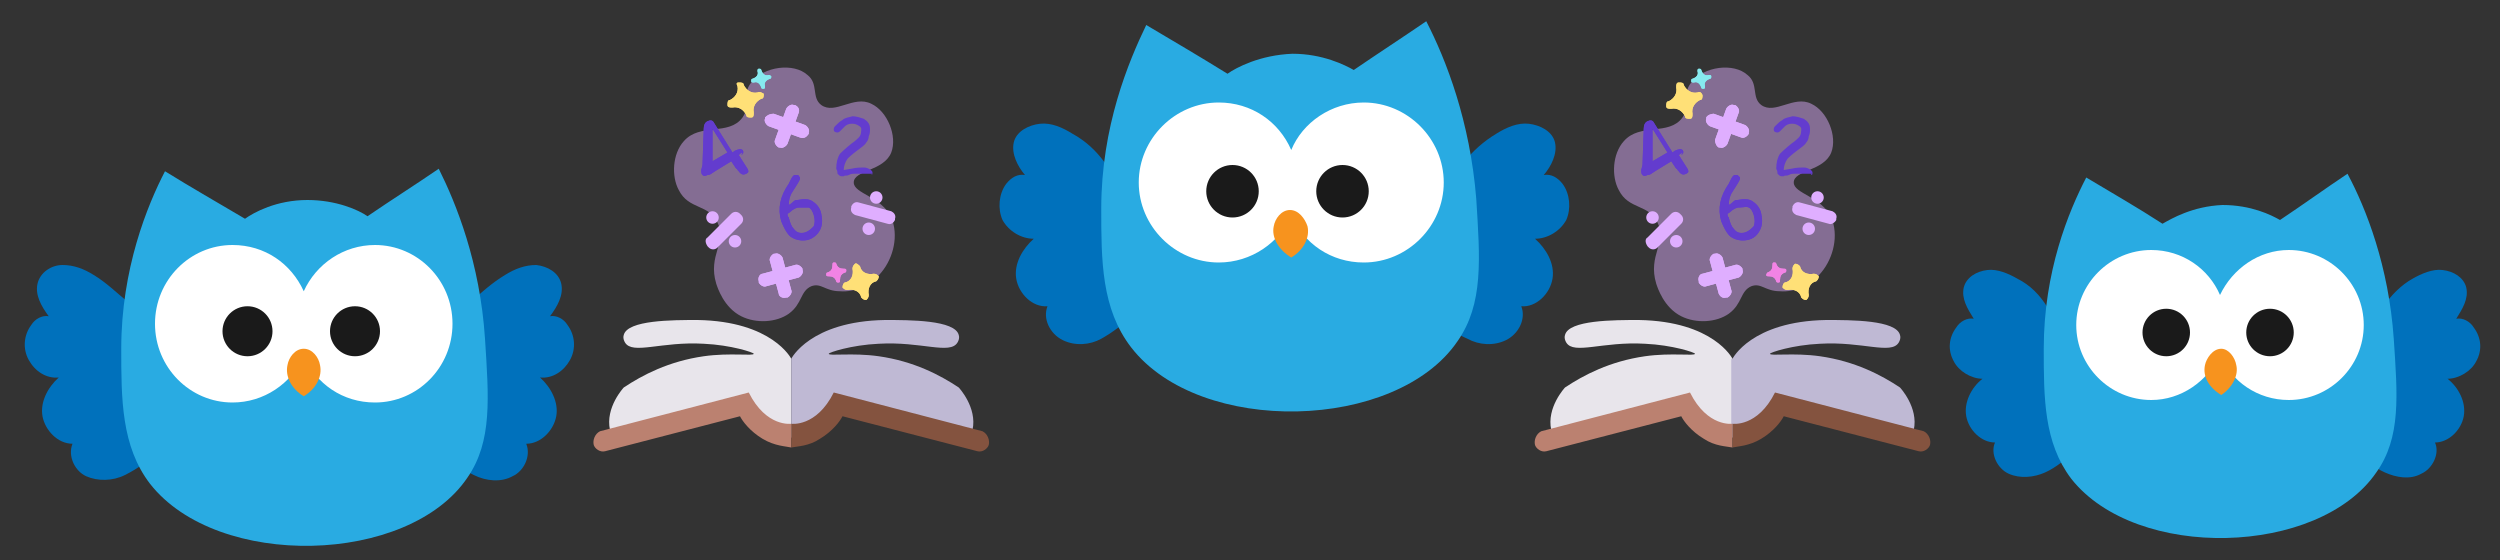 <?xml version="1.0" encoding="utf-8"?>
<!-- Generator: Adobe Illustrator 22.0.1, SVG Export Plug-In . SVG Version: 6.00 Build 0)  -->
<svg version="1.1" id="Слой_1" xmlns="http://www.w3.org/2000/svg" xmlns:xlink="http://www.w3.org/1999/xlink" x="0px" y="0px"
	 viewBox="0 0 200 44.8" style="enable-background:new 0 0 200 44.8;" xml:space="preserve">
<rect x="0" y="0" width="200" height="44.8" fill="#333333" stroke="none"/>
<g>
	<path style="fill:#0071BC;" d="M40.4,22c0.8-0.5,1.6-0.8,2.5-0.8c0.9,0.1,1.8,0.6,2,1.5c0.2,0.9-0.3,1.8-0.9,2.6
		c0.5-0.1,1.1,0.2,1.4,0.7c0.6,0.8,0.7,1.9,0.2,2.8c-0.5,0.9-1.4,1.5-2.4,1.4c0.9,0.8,1.5,2,1.3,3.1s-1.2,2.2-2.4,2.2
		c0.4,1-0.2,2.2-1.1,2.6c-0.9,0.5-2.1,0.4-3.1-0.1s-1.8-1.1-2.6-1.8c-0.1-0.1-0.3-0.3-0.4-0.4c-0.1-0.2,0-0.3,0-0.5
		c0.3-2.7,0.8-5.4,1.4-8c0.3-1.2,0.5-2,1.2-3C38.5,23.4,39.4,22.6,40.4,22z"/>
	<path style="fill:#0071BC;" d="M7.5,22c-0.8-0.5-1.6-0.8-2.5-0.8s-1.8,0.6-2,1.5c-0.2,0.9,0.3,1.8,0.9,2.6
		c-0.5-0.1-1.1,0.2-1.4,0.7c-0.6,0.8-0.7,1.9-0.2,2.8c0.5,0.9,1.4,1.5,2.4,1.4c-0.9,0.8-1.5,2-1.3,3.1s1.2,2.2,2.4,2.2
		c-0.4,1,0.2,2.2,1.1,2.6s2.1,0.4,3.1-0.1s1.8-1.1,2.6-1.8c0.1-0.1,0.3-0.3,0.4-0.4c0.1-0.2,0-0.3,0-0.5c-0.3-2.7-0.8-5.4-1.4-8
		c-0.3-1.2-0.5-2-1.2-3C9.3,23.4,8.5,22.6,7.5,22z"/>
	<path style="fill:#29ABE2;" d="M38.8,27.1c0.3,4.7,0.6,8.2-1.4,11.1c-4.7,7-20,7.4-25.4,0.5c-2.3-3-2.3-6.8-2.3-10.8
		c0-6.4,2.1-11.5,3.5-14.2c2.1,1.3,4.2,2.5,6.4,3.8c0.7-0.5,2.5-1.5,5-1.5c2.3,0,4.1,0.8,4.8,1.3c1.9-1.3,3.8-2.5,5.7-3.8
		C36.5,16.3,38.4,21,38.8,27.1z"/>
	<path style="fill:#FFFFFF;" d="M30,19.6c-2.5,0-4.7,1.5-5.7,3.7c-1-2.2-3.1-3.7-5.7-3.7c-3.4,0-6.2,2.8-6.2,6.3s2.8,6.3,6.2,6.3
		c2.5,0,4.7-1.5,5.7-3.7c1,2.2,3.1,3.7,5.7,3.7c3.4,0,6.2-2.8,6.2-6.3S33.4,19.6,30,19.6z"/>
	<path style="fill:#F7931E;" d="M25.6,29.2c0.2,0.9-0.3,1.9-1.3,2.5c-1-0.6-1.5-1.6-1.3-2.5c0.1-0.6,0.6-1.3,1.3-1.3
		C25,27.9,25.5,28.6,25.6,29.2z"/>
	<circle style="fill:#1A1A1A;" cx="19.8" cy="26.5" r="2"/>
	<circle style="fill:#1A1A1A;" cx="28.4" cy="26.5" r="2"/>
</g>
<g>
	<path style="fill:#0071BC;" d="M119.7,10.7c0.8-0.5,1.7-0.9,2.6-0.8s1.9,0.6,2.1,1.5c0.2,0.9-0.3,1.9-0.9,2.6
		c0.6-0.1,1.1,0.2,1.5,0.7c0.6,0.8,0.7,2,0.3,2.9c-0.5,0.9-1.5,1.5-2.5,1.5c0.9,0.8,1.6,2,1.4,3.2c-0.2,1.2-1.3,2.3-2.5,2.2
		c0.4,1-0.2,2.2-1.2,2.7c-1,0.5-2.2,0.4-3.1-0.1c-1-0.4-1.8-1.2-2.6-1.9c-0.1-0.1-0.3-0.3-0.4-0.5c-0.1-0.2,0-0.3,0-0.5
		c0.4-2.8,0.8-5.5,1.5-8.3c0.3-1.2,0.5-2.1,1.3-3C117.8,12.1,118.7,11.3,119.7,10.7z"/>
	<path style="fill:#0071BC;" d="M85.8,10.7c-0.8-0.5-1.7-0.9-2.6-0.8s-1.9,0.6-2.1,1.5c-0.2,0.9,0.3,1.9,0.9,2.6
		c-0.6-0.1-1.1,0.2-1.5,0.7c-0.6,0.8-0.7,2-0.3,2.9c0.5,0.9,1.5,1.5,2.5,1.5c-0.9,0.8-1.6,2-1.4,3.2c0.2,1.2,1.3,2.3,2.5,2.2
		c-0.4,1,0.2,2.2,1.2,2.7c1,0.5,2.2,0.4,3.1-0.1s1.8-1.2,2.6-1.9c0.1-0.1,0.3-0.3,0.4-0.5c0.1-0.2,0-0.3,0-0.5
		c-0.4-2.8-0.8-5.5-1.5-8.3c-0.3-1.2-0.5-2.1-1.3-3C87.7,12.1,86.9,11.3,85.8,10.7z"/>
	<path style="fill:#29ABE2;" d="M118.1,15.9c0.3,4.8,0.6,8.4-1.5,11.4c-4.9,7.2-20.6,7.6-26.1,0.5c-2.4-3.1-2.4-7-2.4-11.1
		c0-6.6,2.2-11.8,3.6-14.7c2.2,1.3,4.4,2.6,6.5,3.9c0.7-0.5,2.6-1.5,5.2-1.6c2.4,0,4.2,0.9,4.9,1.3c1.9-1.3,3.9-2.6,5.8-3.9
		C115.7,4.8,117.6,9.7,118.1,15.9z"/>
	<path style="fill:#FFFFFF;" d="M109.1,8.2c-2.6,0-4.9,1.6-5.8,3.8c-1-2.3-3.2-3.8-5.8-3.8c-3.5,0-6.4,2.9-6.4,6.4s2.9,6.4,6.4,6.4
		c2.6,0,4.9-1.6,5.8-3.8c1,2.3,3.2,3.8,5.8,3.8c3.5,0,6.4-2.9,6.4-6.4S112.6,8.2,109.1,8.2z"/>
	<path style="fill:#F7931E;" d="M104.6,18.1c0.2,0.9-0.3,1.9-1.3,2.5c-1-0.6-1.6-1.6-1.4-2.5c0.1-0.6,0.6-1.3,1.3-1.3
		C103.9,16.8,104.4,17.5,104.6,18.1z"/>
	<circle style="fill:#1A1A1A;" cx="98.6" cy="15.3" r="2.1"/>
	<circle style="fill:#1A1A1A;" cx="107.4" cy="15.3" r="2.1"/>
</g>
<g>
	<path style="fill:#0071BC;" d="M193,22.3c0.7-0.4,1.6-0.8,2.4-0.7c0.9,0.1,1.7,0.6,1.9,1.4c0.2,0.9-0.3,1.7-0.8,2.5
		c0.5-0.1,1.1,0.2,1.4,0.7c0.6,0.8,0.7,1.8,0.2,2.7c-0.4,0.8-1.4,1.4-2.3,1.4c0.9,0.7,1.5,1.9,1.3,3c-0.2,1.1-1.2,2.1-2.3,2.1
		c0.4,0.9-0.2,2.1-1.1,2.5c-0.9,0.5-2,0.3-2.9-0.1s-1.7-1.1-2.5-1.8c-0.1-0.1-0.3-0.3-0.3-0.4c-0.1-0.2,0-0.3,0-0.5
		c0.3-2.6,0.8-5.2,1.4-7.7c0.3-1.1,0.4-2,1.2-2.8C191.3,23.6,192.1,22.8,193,22.3z"/>
	<path style="fill:#0071BC;" d="M161.4,22.3c-0.7-0.4-1.6-0.8-2.4-0.7c-0.9,0.1-1.7,0.6-1.9,1.4c-0.2,0.9,0.3,1.7,0.8,2.5
		c-0.5-0.1-1.1,0.2-1.4,0.7c-0.6,0.8-0.7,1.8-0.2,2.7c0.4,0.8,1.4,1.4,2.3,1.4c-0.9,0.7-1.5,1.9-1.3,3c0.2,1.1,1.2,2.1,2.3,2.1
		c-0.4,0.9,0.2,2.1,1.1,2.5s2,0.3,2.9-0.1c0.9-0.4,1.7-1.1,2.5-1.8c0.1-0.1,0.3-0.3,0.3-0.4c0.1-0.2,0-0.3,0-0.5
		c-0.3-2.6-0.8-5.2-1.4-7.7c-0.3-1.1-0.4-2-1.2-2.8C163.2,23.6,162.4,22.8,161.4,22.3z"/>
	<path style="fill:#29ABE2;" d="M191.5,27.1c0.3,4.5,0.6,7.9-1.4,10.7c-4.6,6.7-19.2,7.1-24.4,0.5c-2.2-2.9-2.2-6.5-2.2-10.4
		c0-6.2,2-11,3.4-13.7c2,1.2,4.1,2.4,6.1,3.7c0.7-0.4,2.4-1.4,4.8-1.5c2.3,0,3.9,0.8,4.6,1.2c1.8-1.2,3.6-2.5,5.4-3.7
		C189.3,16.7,191.1,21.3,191.5,27.1z"/>
	<path style="fill:#FFFFFF;" d="M183.1,20c-2.4,0-4.5,1.5-5.5,3.6c-0.9-2.1-3-3.6-5.5-3.6c-3.3,0-6,2.7-6,6s2.7,6,6,6
		c2.4,0,4.5-1.5,5.5-3.6c0.9,2.1,3,3.6,5.5,3.6c3.3,0,6-2.7,6-6S186.4,20,183.1,20z"/>
	<path style="fill:#F7931E;" d="M178.9,29.2c0.2,0.8-0.3,1.8-1.2,2.4c-1-0.6-1.5-1.5-1.3-2.4c0.1-0.5,0.6-1.3,1.3-1.3
		C178.3,27.9,178.8,28.6,178.9,29.2z"/>
	<circle style="fill:#1A1A1A;" cx="173.3" cy="26.6" r="1.9"/>
	<circle style="fill:#1A1A1A;" cx="181.6" cy="26.6" r="1.9"/>
</g>
<g>
	<g>
		<path style="opacity:0.47;fill:#DFAEFF;" d="M65.7,8.4c-0.8-0.6-0.2-1.7-1.1-2.4c-1.1-1-3.5-0.7-4.5,0.6c-0.8,1,0,1.8-0.7,2.8
			c-1.1,1.5-3.4,0.4-4.7,1.9c-0.9,1-1,2.8-0.4,3.9c0.8,1.6,2.4,1.1,3.1,2.6c0.8,1.6-0.8,2.6-0.1,4.9c0.1,0.3,0.6,1.9,2,2.6
			c1.2,0.6,2.8,0.5,3.8-0.2c1.1-0.8,0.9-1.8,1.8-2.2c0.8-0.3,1.1,0.4,2.3,0.4c1.2,0.1,2.5-0.5,3.3-1.5c1-1.2,1.4-3,0.8-4.4
			c-0.8-1.7-3-1.9-3-2.8c0-1,2.4-0.9,3-2.4c0.5-1.3-0.3-3.3-1.6-3.9C68.3,7.6,66.8,9.2,65.7,8.4z"/>
		<g>
			<circle style="fill:#DFAEFF;" cx="70.1" cy="15.8" r="0.5"/>
			<circle style="fill:#DFAEFF;" cx="69.5" cy="18.3" r="0.5"/>
			<path style="fill:#DFAEFF;" d="M71,17.9l-2.6-0.7c-0.2-0.1-0.4-0.3-0.3-0.6l0-0.1c0.1-0.2,0.3-0.4,0.6-0.3l2.6,0.7
				c0.2,0.1,0.4,0.3,0.3,0.6l0,0.1C71.5,17.8,71.3,18,71,17.9z"/>
		</g>
		<g>
			<circle style="fill:#DFAEFF;" cx="58.8" cy="19.3" r="0.5"/>
			<circle style="fill:#DFAEFF;" cx="57" cy="17.4" r="0.5"/>
			<path style="fill:#DFAEFF;" d="M56.6,19l1.9-1.9c0.2-0.2,0.5-0.2,0.7,0l0.1,0.1c0.2,0.2,0.2,0.5,0,0.7l-1.9,1.9
				c-0.2,0.2-0.5,0.2-0.7,0l-0.1-0.1C56.4,19.4,56.4,19.1,56.6,19z"/>
		</g>
		<g>
			<path style="fill:#DFAEFF;" d="M62.3,23.5l-0.7-2.6c-0.1-0.2,0.1-0.5,0.3-0.6l0.1,0c0.2-0.1,0.5,0.1,0.6,0.3l0.7,2.6
				c0.1,0.2-0.1,0.5-0.3,0.6l-0.1,0C62.6,23.9,62.3,23.7,62.3,23.5z"/>
			<path style="fill:#DFAEFF;" d="M61,21.9l2.6-0.7c0.2-0.1,0.5,0.1,0.6,0.3l0,0.1c0.1,0.2-0.1,0.5-0.3,0.6l-2.6,0.7
				c-0.2,0.1-0.5-0.1-0.6-0.3l0-0.1C60.6,22.2,60.8,21.9,61,21.9z"/>
		</g>
		<g>
			<path style="fill:#DFAEFF;" d="M62,11.2l0.9-2.5c0.1-0.2,0.4-0.4,0.6-0.3l0.1,0C63.8,8.5,64,8.7,63.9,9L63,11.5
				c-0.1,0.2-0.4,0.4-0.6,0.3l-0.1,0C62.1,11.7,61.9,11.4,62,11.2z"/>
			<path style="fill:#DFAEFF;" d="M61.9,9.1l2.5,0.9c0.2,0.1,0.4,0.4,0.3,0.6l0,0.1C64.5,11,64.3,11.1,64,11l-2.5-0.9
				c-0.2-0.1-0.4-0.4-0.3-0.6l0-0.1C61.4,9.2,61.6,9.1,61.9,9.1z"/>
		</g>
		<g>
			<path style="fill:#633CCE;" d="M69.7,13.9c-0.1,0-0.1,0-0.2,0c-0.1,0-0.2,0-0.2,0c-0.1,0-0.3,0-0.5,0c-0.2,0-0.4,0-0.5,0
				c-0.1,0-0.2,0-0.4,0.1s-0.3,0-0.4,0.1c0,0-0.1,0-0.1,0c0,0-0.1,0-0.1,0c-0.1,0-0.2-0.1-0.3-0.2c0-0.1,0-0.2-0.1-0.4
				c0-0.5,0.1-0.9,0.3-1.2c0.1-0.1,0.4-0.4,0.9-0.8c0.3-0.2,0.5-0.4,0.6-0.5c0.2-0.2,0.2-0.5,0.2-0.7c0-0.1-0.1-0.2-0.3-0.3
				c-0.2-0.1-0.3-0.1-0.5-0.1c-0.2,0-0.4,0.1-0.5,0.2l-0.4,0.4c-0.1,0.1-0.2,0.1-0.2,0.1c-0.2,0-0.3-0.1-0.3-0.2
				c0-0.1,0-0.2,0.1-0.3c0.2-0.2,0.4-0.4,0.6-0.5c0.2-0.2,0.5-0.2,0.8-0.3c0.3,0,0.6,0.1,0.9,0.2c0.3,0.2,0.5,0.4,0.5,0.8
				c0,0.2,0,0.4-0.1,0.6c0,0.2-0.1,0.4-0.2,0.5c-0.1,0.2-0.4,0.4-0.8,0.7c-0.4,0.3-0.6,0.5-0.7,0.6c-0.2,0.3-0.3,0.6-0.3,0.9
				l0.6-0.1c0.4-0.1,0.8-0.1,0.9-0.1c0.2,0,0.3,0,0.5,0.1c0.2,0.1,0.3,0.2,0.3,0.3c0,0.1,0,0.2-0.1,0.2
				C69.8,13.9,69.8,13.9,69.7,13.9z"/>
		</g>
		<g>
			<path style="fill:#633CCE;" d="M59.1,12.4l0.7,1.1c0.1,0.2,0.1,0.3-0.1,0.4c-0.2,0.1-0.4,0.1-0.6-0.2c0,0-0.1-0.1-0.1-0.1
				c0-0.1-0.1-0.1-0.1-0.1l-0.4-0.6l-1.3,0.8c-0.3,0.2-0.4,0.3-0.6,0.3c-0.2,0.1-0.3,0.1-0.4,0c-0.1-0.1-0.1-0.2-0.1-0.4l0.1-0.4
				l0.1-2.9c0-0.3,0.1-0.5,0.3-0.6c0.2-0.1,0.4-0.1,0.5,0.1l1.5,2.4c0,0,0.1,0,0.1-0.1c0.4-0.2,0.6-0.2,0.7-0.1
				c0.1,0.1,0.1,0.3-0.1,0.4C59.5,12.1,59.3,12.2,59.1,12.4z M57,10.3c0,1.1,0,2,0,2.6l1.2-0.7L57,10.3z"/>
		</g>
		<g>
			<path style="fill:#633CCE;" d="M64.6,19.2c-0.5,0.1-1,0-1.4-0.3c-0.3-0.3-0.5-0.7-0.7-1.2c-0.3-1-0.1-2,0.6-3l0.2-0.4
				c0.1-0.2,0.2-0.3,0.3-0.3c0.1,0,0.2,0,0.2,0c0.1,0,0.1,0.1,0.2,0.2c0,0.1,0,0.2-0.2,0.5l-0.5,0.8c-0.1,0.2-0.2,0.5-0.2,0.9
				c0.2-0.1,0.3-0.2,0.4-0.3c0.1-0.1,0.2-0.1,0.3-0.1c0.5-0.1,0.9-0.1,1.2,0.1c0.3,0.2,0.6,0.5,0.7,1c0.1,0.5,0.1,0.9-0.1,1.3
				C65.4,18.8,65,19.1,64.6,19.2z M63.9,16.6c-0.2,0-0.3,0.1-0.5,0.2c0,0-0.2,0.2-0.4,0.3c0,0.1,0,0.2,0.1,0.3
				c0.1,0.4,0.2,0.7,0.4,0.9c0.2,0.3,0.5,0.4,0.9,0.3c0.3-0.1,0.5-0.3,0.7-0.5c0.1-0.3,0.1-0.5,0-0.9c-0.1-0.3-0.2-0.5-0.4-0.6
				C64.5,16.6,64.2,16.6,63.9,16.6z"/>
		</g>
		<path style="fill:#FFE077;" d="M60.6,7.4c-0.5,0.1-0.9-0.2-1.1-0.6c0-0.2-0.2-0.2-0.4-0.2S58.9,6.7,59,6.9
			c0.1,0.5-0.2,0.9-0.6,1.1c-0.2,0-0.2,0.2-0.2,0.4c0,0.2,0.2,0.2,0.4,0.2c0.5-0.1,0.9,0.2,1.1,0.6c0,0.2,0.2,0.2,0.4,0.2
			c0.2,0,0.2-0.2,0.2-0.4c-0.1-0.5,0.2-0.9,0.6-1.1c0.2,0,0.2-0.2,0.2-0.4C60.9,7.4,60.8,7.3,60.6,7.4z"/>
		<path style="fill:#86EAEF;" d="M61.5,6c-0.3,0.1-0.5-0.1-0.6-0.4c0-0.1-0.1-0.1-0.2-0.1c-0.1,0-0.1,0.1-0.1,0.2
			c0.1,0.3-0.1,0.5-0.4,0.6c-0.1,0-0.1,0.1-0.1,0.2c0,0.1,0.1,0.1,0.2,0.1c0.3-0.1,0.5,0.1,0.6,0.4c0,0.1,0.1,0.1,0.2,0.1
			c0.1,0,0.1-0.1,0.1-0.2c-0.1-0.3,0.1-0.5,0.4-0.6c0.1,0,0.1-0.1,0.1-0.2C61.6,6,61.5,6,61.5,6z"/>
		<path style="fill:#FFE077;" d="M67.6,22.6c0.5-0.1,0.7-0.6,0.6-1.1c0-0.2,0.1-0.3,0.2-0.4s0.3,0.1,0.4,0.2
			c0.1,0.5,0.6,0.7,1.1,0.6c0.2,0,0.3,0.1,0.4,0.2c0,0.2-0.1,0.3-0.2,0.4c-0.5,0.1-0.7,0.6-0.6,1.1c0,0.2-0.1,0.3-0.2,0.4
			c-0.2,0-0.3-0.1-0.4-0.2c-0.1-0.5-0.6-0.7-1.1-0.6c-0.2,0-0.3-0.1-0.4-0.2C67.4,22.8,67.5,22.6,67.6,22.6z"/>
		<path style="fill:#F283E5;" d="M66.2,21.8c0.3-0.1,0.4-0.3,0.4-0.6c0-0.1,0-0.2,0.1-0.2c0.1,0,0.2,0,0.2,0.1
			c0.1,0.3,0.3,0.4,0.6,0.4c0.1,0,0.2,0,0.2,0.1c0,0.1,0,0.2-0.1,0.2c-0.3,0.1-0.4,0.3-0.4,0.6c0,0.1,0,0.2-0.1,0.2
			c-0.1,0-0.2,0-0.2-0.1c-0.1-0.3-0.3-0.4-0.6-0.4c-0.1,0-0.2,0-0.2-0.1C66.1,21.9,66.1,21.8,66.2,21.8z"/>
		<g>
			<path style="fill:#DFAEFF;" d="M62.3,23.5l-0.7-2.6c-0.1-0.2,0.1-0.5,0.3-0.6l0.1,0c0.2-0.1,0.5,0.1,0.6,0.3l0.7,2.6
				c0.1,0.2-0.1,0.5-0.3,0.6l-0.1,0C62.6,23.9,62.3,23.7,62.3,23.5z"/>
			<path style="fill:#DFAEFF;" d="M61,21.9l2.6-0.7c0.2-0.1,0.5,0.1,0.6,0.3l0,0.1c0.1,0.2-0.1,0.5-0.3,0.6l-2.6,0.7
				c-0.2,0.1-0.5-0.1-0.6-0.3l0-0.1C60.6,22.2,60.8,21.9,61,21.9z"/>
		</g>
		<g>
			<path style="fill:#DFAEFF;" d="M62,11.2l0.9-2.5c0.1-0.2,0.4-0.4,0.6-0.3l0.1,0C63.8,8.5,64,8.7,63.9,9L63,11.5
				c-0.1,0.2-0.4,0.4-0.6,0.3l-0.1,0C62.1,11.7,61.9,11.4,62,11.2z"/>
			<path style="fill:#DFAEFF;" d="M61.9,9.1l2.5,0.9c0.2,0.1,0.4,0.4,0.3,0.6l0,0.1C64.5,11,64.3,11.1,64,11l-2.5-0.9
				c-0.2-0.1-0.4-0.4-0.3-0.6l0-0.1C61.4,9.2,61.6,9.1,61.9,9.1z"/>
		</g>
		<g>
			<path style="fill:#633CCE;" d="M59.1,12.4l0.7,1.1c0.1,0.2,0.1,0.3-0.1,0.4c-0.2,0.1-0.4,0.1-0.6-0.2c0,0-0.1-0.1-0.1-0.1
				c0-0.1-0.1-0.1-0.1-0.1l-0.4-0.6l-1.3,0.8c-0.3,0.2-0.4,0.3-0.6,0.3c-0.2,0.1-0.3,0.1-0.4,0c-0.1-0.1-0.1-0.2-0.1-0.4l0.1-0.4
				l0.1-2.9c0-0.3,0.1-0.5,0.3-0.6c0.2-0.1,0.4-0.1,0.5,0.1l1.5,2.4c0,0,0.1,0,0.1-0.1c0.4-0.2,0.6-0.2,0.7-0.1
				c0.1,0.1,0.1,0.3-0.1,0.4C59.5,12.1,59.3,12.2,59.1,12.4z M57,10.3c0,1.1,0,2,0,2.6l1.2-0.7L57,10.3z"/>
		</g>
		<g>
			<path style="fill:#633CCE;" d="M64.6,19.2c-0.5,0.1-1,0-1.4-0.3c-0.3-0.3-0.5-0.7-0.7-1.2c-0.3-1-0.1-2,0.6-3l0.2-0.4
				c0.1-0.2,0.2-0.3,0.3-0.3c0.1,0,0.2,0,0.2,0c0.1,0,0.1,0.1,0.2,0.2c0,0.1,0,0.2-0.2,0.5l-0.5,0.8c-0.1,0.2-0.2,0.5-0.2,0.9
				c0.2-0.1,0.3-0.2,0.4-0.3c0.1-0.1,0.2-0.1,0.3-0.1c0.5-0.1,0.9-0.1,1.2,0.1c0.3,0.2,0.6,0.5,0.7,1c0.1,0.5,0.1,0.9-0.1,1.3
				C65.4,18.8,65,19.1,64.6,19.2z M63.9,16.6c-0.2,0-0.3,0.1-0.5,0.2c0,0-0.2,0.2-0.4,0.3c0,0.1,0,0.2,0.1,0.3
				c0.1,0.4,0.2,0.7,0.4,0.9c0.2,0.3,0.5,0.4,0.9,0.3c0.3-0.1,0.5-0.3,0.7-0.5c0.1-0.3,0.1-0.5,0-0.9c-0.1-0.3-0.2-0.5-0.4-0.6
				C64.5,16.6,64.2,16.6,63.9,16.6z"/>
		</g>
		<path style="fill:#FFE077;" d="M60.6,7.4c-0.5,0.1-0.9-0.2-1.1-0.6c0-0.2-0.2-0.2-0.4-0.2S58.9,6.7,59,6.9
			c0.1,0.5-0.2,0.9-0.6,1.1c-0.2,0-0.2,0.2-0.2,0.4c0,0.2,0.2,0.2,0.4,0.2c0.5-0.1,0.9,0.2,1.1,0.6c0,0.2,0.2,0.2,0.4,0.2
			c0.2,0,0.2-0.2,0.2-0.4c-0.1-0.5,0.2-0.9,0.6-1.1c0.2,0,0.2-0.2,0.2-0.4C60.9,7.4,60.8,7.3,60.6,7.4z"/>
		<path style="fill:#86EAEF;" d="M61.5,6c-0.3,0.1-0.5-0.1-0.6-0.4c0-0.1-0.1-0.1-0.2-0.1c-0.1,0-0.1,0.1-0.1,0.2
			c0.1,0.3-0.1,0.5-0.4,0.6c-0.1,0-0.1,0.1-0.1,0.2c0,0.1,0.1,0.1,0.2,0.1c0.3-0.1,0.5,0.1,0.6,0.4c0,0.1,0.1,0.1,0.2,0.1
			c0.1,0,0.1-0.1,0.1-0.2c-0.1-0.3,0.1-0.5,0.4-0.6c0.1,0,0.1-0.1,0.1-0.2C61.6,6,61.5,6,61.5,6z"/>
		<path style="fill:#FFE077;" d="M67.6,22.6c0.5-0.1,0.7-0.6,0.6-1.1c0-0.2,0.1-0.3,0.2-0.4s0.3,0.1,0.4,0.2
			c0.1,0.5,0.6,0.7,1.1,0.6c0.2,0,0.3,0.1,0.4,0.2c0,0.2-0.1,0.3-0.2,0.4c-0.5,0.1-0.7,0.6-0.6,1.1c0,0.2-0.1,0.3-0.2,0.4
			c-0.2,0-0.3-0.1-0.4-0.2c-0.1-0.5-0.6-0.7-1.1-0.6c-0.2,0-0.3-0.1-0.4-0.2C67.4,22.8,67.5,22.6,67.6,22.6z"/>
		<path style="fill:#F283E5;" d="M66.2,21.8c0.3-0.1,0.4-0.3,0.4-0.6c0-0.1,0-0.2,0.1-0.2c0.1,0,0.2,0,0.2,0.1
			c0.1,0.3,0.3,0.4,0.6,0.4c0.1,0,0.2,0,0.2,0.1c0,0.1,0,0.2-0.1,0.2c-0.3,0.1-0.4,0.3-0.4,0.6c0,0.1,0,0.2-0.1,0.2
			c-0.1,0-0.2,0-0.2-0.1c-0.1-0.3-0.3-0.4-0.6-0.4c-0.1,0-0.2,0-0.2-0.1C66.1,21.9,66.1,21.8,66.2,21.8z"/>
	</g>
	<g>
		<path style="fill:#E8E5EB;" d="M63.3,28.7c0,0-1.5-3-7.5-3.1c-2,0-5.6,0-5.9,1.2c-0.1,0.3,0.1,0.6,0.1,0.6c0.6,1,2.9-0.1,6.3,0.1
			c2.2,0.1,4,0.7,4,0.8c0,0.2-1.9-0.1-4,0.2c-2.8,0.4-4.9,1.5-6.4,2.5c0,0-1.5,1.6-1.1,3.4L49,35l10.6-2.8l2.2,2.8h1.5V28.7z"/>
		<path style="fill:#BFB9D4;" d="M63.3,28.7c0,0,1.5-3,7.5-3.1c2,0,5.6,0,5.9,1.2c0.1,0.3-0.1,0.6-0.1,0.6c-0.6,1-2.9-0.1-6.3,0.1
			c-2.2,0.1-4,0.7-4,0.8c0,0.2,1.9-0.1,4,0.2c2.8,0.4,4.9,1.5,6.4,2.5c0,0,1.5,1.6,1.1,3.4L77.6,35L67,32.2L64.8,35h-1.5V28.7z"/>
		<path style="fill:#BB8170;" d="M63.3,35.8c0-0.6,0-1.3,0-1.9c0,0-2,0.3-3.4-2.5L48,34.5c-0.4,0.2-0.6,0.7-0.5,1.1
			c0.1,0.3,0.5,0.6,0.9,0.5l10.8-2.8c0.2,0.4,0.8,1.2,1.8,1.8C62,35.7,62.9,35.7,63.3,35.8z"/>
		<path style="fill:#84533F;" d="M63.3,35.8c0-0.6,0-1.3,0-1.9c0,0,2,0.3,3.4-2.5l11.9,3.1c0.4,0.2,0.6,0.7,0.5,1.1
			c-0.1,0.3-0.5,0.6-0.9,0.5l-10.8-2.8c-0.2,0.4-0.8,1.2-1.8,1.8C64.7,35.7,63.8,35.7,63.3,35.8z"/>
	</g>
</g>
<g>
	<g>
		<path style="opacity:0.47;fill:#DFAEFF;" d="M140.9,8.4c-0.8-0.6-0.2-1.7-1.1-2.4c-1.1-1-3.5-0.7-4.5,0.6c-0.8,1,0,1.8-0.7,2.8
			c-1.1,1.5-3.4,0.4-4.7,1.9c-0.9,1-1,2.8-0.4,3.9c0.8,1.6,2.4,1.1,3.1,2.6c0.8,1.6-0.8,2.6-0.1,4.9c0.1,0.3,0.6,1.9,2,2.6
			c1.2,0.6,2.8,0.5,3.8-0.2c1.1-0.8,0.9-1.8,1.8-2.2c0.8-0.3,1.1,0.4,2.3,0.4c1.2,0.1,2.5-0.5,3.3-1.5c1-1.2,1.4-3,0.8-4.4
			c-0.8-1.7-3-1.9-3-2.8c0-1,2.4-0.9,3-2.4c0.5-1.3-0.3-3.3-1.6-3.9C143.5,7.6,142,9.2,140.9,8.4z"/>
		<g>
			<circle style="fill:#DFAEFF;" cx="145.4" cy="15.8" r="0.5"/>
			<circle style="fill:#DFAEFF;" cx="144.7" cy="18.3" r="0.5"/>
			<path style="fill:#DFAEFF;" d="M146.3,17.9l-2.6-0.7c-0.2-0.1-0.4-0.3-0.3-0.6l0-0.1c0.1-0.2,0.3-0.4,0.6-0.3l2.6,0.7
				c0.2,0.1,0.4,0.3,0.3,0.6l0,0.1C146.8,17.8,146.5,18,146.3,17.9z"/>
		</g>
		<g>
			<circle style="fill:#DFAEFF;" cx="134.1" cy="19.3" r="0.5"/>
			<circle style="fill:#DFAEFF;" cx="132.2" cy="17.4" r="0.5"/>
			<path style="fill:#DFAEFF;" d="M131.8,19l1.9-1.9c0.2-0.2,0.5-0.2,0.7,0l0.1,0.1c0.2,0.2,0.2,0.5,0,0.7l-1.9,1.9
				c-0.2,0.2-0.5,0.2-0.7,0l-0.1-0.1C131.6,19.4,131.6,19.1,131.8,19z"/>
		</g>
		<g>
			<path style="fill:#DFAEFF;" d="M137.5,23.5l-0.7-2.6c-0.1-0.2,0.1-0.5,0.3-0.6l0.1,0c0.2-0.1,0.5,0.1,0.6,0.3l0.7,2.6
				c0.1,0.2-0.1,0.5-0.3,0.6l-0.1,0C137.8,23.9,137.6,23.7,137.5,23.5z"/>
			<path style="fill:#DFAEFF;" d="M136.2,21.9l2.6-0.7c0.2-0.1,0.5,0.1,0.6,0.3l0,0.1c0.1,0.2-0.1,0.5-0.3,0.6l-2.6,0.7
				c-0.2,0.1-0.5-0.1-0.6-0.3l0-0.1C135.8,22.2,136,21.9,136.2,21.9z"/>
		</g>
		<g>
			<path style="fill:#DFAEFF;" d="M137.2,11.2l0.9-2.5c0.1-0.2,0.4-0.4,0.6-0.3l0.1,0c0.2,0.1,0.4,0.4,0.3,0.6l-0.9,2.5
				c-0.1,0.2-0.4,0.4-0.6,0.3l-0.1,0C137.3,11.7,137.2,11.4,137.2,11.2z"/>
			<path style="fill:#DFAEFF;" d="M137.1,9.1l2.5,0.9c0.2,0.1,0.4,0.4,0.3,0.6l0,0.1c-0.1,0.2-0.4,0.4-0.6,0.3l-2.5-0.9
				c-0.2-0.1-0.4-0.4-0.3-0.6l0-0.1C136.6,9.2,136.9,9.1,137.1,9.1z"/>
		</g>
		<g>
			<path style="fill:#633CCE;" d="M144.9,13.9c-0.1,0-0.1,0-0.2,0c-0.1,0-0.2,0-0.2,0c-0.1,0-0.3,0-0.5,0c-0.2,0-0.4,0-0.5,0
				c-0.1,0-0.2,0-0.4,0.1s-0.3,0-0.4,0.1c0,0-0.1,0-0.1,0c0,0-0.1,0-0.1,0c-0.1,0-0.2-0.1-0.3-0.2c0-0.1,0-0.2-0.1-0.4
				c0-0.5,0.1-0.9,0.3-1.2c0.1-0.1,0.4-0.4,0.9-0.8c0.3-0.2,0.5-0.4,0.6-0.5c0.2-0.2,0.2-0.5,0.2-0.7c0-0.1-0.1-0.2-0.3-0.3
				c-0.2-0.1-0.3-0.1-0.5-0.1c-0.2,0-0.4,0.1-0.5,0.2l-0.4,0.4c-0.1,0.1-0.2,0.1-0.2,0.1c-0.2,0-0.3-0.1-0.3-0.2
				c0-0.1,0-0.2,0.1-0.3c0.2-0.2,0.4-0.4,0.6-0.5c0.2-0.2,0.5-0.2,0.8-0.3c0.3,0,0.6,0.1,0.9,0.2c0.3,0.2,0.5,0.4,0.5,0.8
				c0,0.2,0,0.4-0.1,0.6c0,0.2-0.1,0.4-0.2,0.5c-0.1,0.2-0.4,0.4-0.8,0.7c-0.4,0.3-0.6,0.5-0.7,0.6c-0.2,0.3-0.3,0.6-0.3,0.9
				l0.6-0.1c0.4-0.1,0.8-0.1,0.9-0.1c0.2,0,0.3,0,0.5,0.1c0.2,0.1,0.3,0.2,0.3,0.3c0,0.1,0,0.2-0.1,0.2S145,13.9,144.9,13.9z"/>
		</g>
		<g>
			<path style="fill:#633CCE;" d="M134.3,12.4l0.7,1.1c0.1,0.2,0.1,0.3-0.1,0.4c-0.2,0.1-0.4,0.1-0.6-0.2c0,0-0.1-0.1-0.1-0.1
				c0-0.1-0.1-0.1-0.1-0.1l-0.4-0.6l-1.3,0.8c-0.3,0.2-0.4,0.3-0.6,0.3c-0.2,0.1-0.3,0.1-0.4,0c-0.1-0.1-0.1-0.2-0.1-0.4l0.1-0.4
				l0.1-2.9c0-0.3,0.1-0.5,0.3-0.6c0.2-0.1,0.4-0.1,0.5,0.1l1.5,2.4c0,0,0.1,0,0.1-0.1c0.4-0.2,0.6-0.2,0.7-0.1
				c0.1,0.1,0.1,0.3-0.1,0.4C134.7,12.1,134.6,12.2,134.3,12.4z M132.2,10.3c0,1.1,0,2,0,2.6l1.2-0.7L132.2,10.3z"/>
		</g>
		<g>
			<path style="fill:#633CCE;" d="M139.8,19.2c-0.5,0.1-1,0-1.4-0.3c-0.3-0.3-0.5-0.7-0.7-1.2c-0.3-1-0.1-2,0.6-3l0.2-0.4
				c0.1-0.2,0.2-0.3,0.3-0.3c0.1,0,0.2,0,0.2,0s0.1,0.1,0.2,0.2c0,0.1,0,0.2-0.2,0.5l-0.5,0.8c-0.1,0.2-0.2,0.5-0.2,0.9
				c0.2-0.1,0.3-0.2,0.4-0.3c0.1-0.1,0.2-0.1,0.3-0.1c0.5-0.1,0.9-0.1,1.2,0.1c0.3,0.2,0.6,0.5,0.7,1c0.1,0.5,0.1,0.9-0.1,1.3
				C140.6,18.8,140.3,19.1,139.8,19.2z M139.1,16.6c-0.2,0-0.3,0.1-0.5,0.2c0,0-0.2,0.2-0.4,0.3c0,0.1,0,0.2,0.1,0.3
				c0.1,0.4,0.2,0.7,0.4,0.9c0.2,0.3,0.5,0.4,0.9,0.3c0.3-0.1,0.5-0.3,0.7-0.5c0.1-0.3,0.1-0.5,0-0.9c-0.1-0.3-0.2-0.5-0.4-0.6
				S139.5,16.6,139.1,16.6z"/>
		</g>
		<path style="fill:#FFE077;" d="M135.8,7.4c-0.5,0.1-0.9-0.2-1.1-0.6c0-0.2-0.2-0.2-0.4-0.2c-0.2,0-0.2,0.2-0.2,0.4
			c0.1,0.5-0.2,0.9-0.6,1.1c-0.2,0-0.2,0.2-0.2,0.4c0,0.2,0.2,0.2,0.4,0.2c0.5-0.1,0.9,0.2,1.1,0.6c0,0.2,0.2,0.2,0.4,0.2
			c0.2,0,0.2-0.2,0.2-0.4c-0.1-0.5,0.2-0.9,0.6-1.1c0.2,0,0.2-0.2,0.2-0.4C136.1,7.4,136,7.3,135.8,7.4z"/>
		<path style="fill:#86EAEF;" d="M136.7,6c-0.3,0.1-0.5-0.1-0.6-0.4c0-0.1-0.1-0.1-0.2-0.1c-0.1,0-0.1,0.1-0.1,0.2
			c0.1,0.3-0.1,0.5-0.4,0.6c-0.1,0-0.1,0.1-0.1,0.2c0,0.1,0.1,0.1,0.2,0.1c0.3-0.1,0.5,0.1,0.6,0.4c0,0.1,0.1,0.1,0.2,0.1
			c0.1,0,0.1-0.1,0.1-0.2c-0.1-0.3,0.1-0.5,0.4-0.6c0.1,0,0.1-0.1,0.1-0.2C136.9,6,136.8,6,136.7,6z"/>
		<path style="fill:#FFE077;" d="M142.8,22.6c0.5-0.1,0.7-0.6,0.6-1.1c0-0.2,0.1-0.3,0.2-0.4c0.2,0,0.3,0.1,0.4,0.2
			c0.1,0.5,0.6,0.7,1.1,0.6c0.2,0,0.3,0.1,0.4,0.2c0,0.2-0.1,0.3-0.2,0.4c-0.5,0.1-0.7,0.6-0.6,1.1c0,0.2-0.1,0.3-0.2,0.4
			c-0.2,0-0.3-0.1-0.4-0.2c-0.1-0.5-0.6-0.7-1.1-0.6c-0.2,0-0.3-0.1-0.4-0.2C142.6,22.8,142.7,22.6,142.8,22.6z"/>
		<path style="fill:#F283E5;" d="M141.4,21.8c0.3-0.1,0.4-0.3,0.4-0.6c0-0.1,0-0.2,0.1-0.2c0.1,0,0.2,0,0.2,0.1
			c0.1,0.3,0.3,0.4,0.6,0.4c0.1,0,0.2,0,0.2,0.1c0,0.1,0,0.2-0.1,0.2c-0.3,0.1-0.4,0.3-0.4,0.6c0,0.1,0,0.2-0.1,0.2
			c-0.1,0-0.2,0-0.2-0.1c-0.1-0.3-0.3-0.4-0.6-0.4c-0.1,0-0.2,0-0.2-0.1C141.3,21.9,141.4,21.8,141.4,21.8z"/>
		<g>
			<path style="fill:#DFAEFF;" d="M137.5,23.5l-0.7-2.6c-0.1-0.2,0.1-0.5,0.3-0.6l0.1,0c0.2-0.1,0.5,0.1,0.6,0.3l0.7,2.6
				c0.1,0.2-0.1,0.5-0.3,0.6l-0.1,0C137.8,23.9,137.6,23.7,137.5,23.5z"/>
			<path style="fill:#DFAEFF;" d="M136.2,21.9l2.6-0.7c0.2-0.1,0.5,0.1,0.6,0.3l0,0.1c0.1,0.2-0.1,0.5-0.3,0.6l-2.6,0.7
				c-0.2,0.1-0.5-0.1-0.6-0.3l0-0.1C135.8,22.2,136,21.9,136.2,21.9z"/>
		</g>
		<g>
			<path style="fill:#DFAEFF;" d="M137.2,11.2l0.9-2.5c0.1-0.2,0.4-0.4,0.6-0.3l0.1,0c0.2,0.1,0.4,0.4,0.3,0.6l-0.9,2.5
				c-0.1,0.2-0.4,0.4-0.6,0.3l-0.1,0C137.3,11.7,137.2,11.4,137.2,11.2z"/>
			<path style="fill:#DFAEFF;" d="M137.1,9.1l2.5,0.9c0.2,0.1,0.4,0.4,0.3,0.6l0,0.1c-0.1,0.2-0.4,0.4-0.6,0.3l-2.5-0.9
				c-0.2-0.1-0.4-0.4-0.3-0.6l0-0.1C136.6,9.2,136.9,9.1,137.1,9.1z"/>
		</g>
		<g>
			<path style="fill:#633CCE;" d="M134.3,12.4l0.7,1.1c0.1,0.2,0.1,0.3-0.1,0.4c-0.2,0.1-0.4,0.1-0.6-0.2c0,0-0.1-0.1-0.1-0.1
				c0-0.1-0.1-0.1-0.1-0.1l-0.4-0.6l-1.3,0.8c-0.3,0.2-0.4,0.3-0.6,0.3c-0.2,0.1-0.3,0.1-0.4,0c-0.1-0.1-0.1-0.2-0.1-0.4l0.1-0.4
				l0.1-2.9c0-0.3,0.1-0.5,0.3-0.6c0.2-0.1,0.4-0.1,0.5,0.1l1.5,2.4c0,0,0.1,0,0.1-0.1c0.4-0.2,0.6-0.2,0.7-0.1
				c0.1,0.1,0.1,0.3-0.1,0.4C134.7,12.1,134.6,12.2,134.3,12.4z M132.2,10.3c0,1.1,0,2,0,2.6l1.2-0.7L132.2,10.3z"/>
		</g>
		<g>
			<path style="fill:#633CCE;" d="M139.8,19.2c-0.5,0.1-1,0-1.4-0.3c-0.3-0.3-0.5-0.7-0.7-1.2c-0.3-1-0.1-2,0.6-3l0.2-0.4
				c0.1-0.2,0.2-0.3,0.3-0.3c0.1,0,0.2,0,0.2,0s0.1,0.1,0.2,0.2c0,0.1,0,0.2-0.2,0.5l-0.5,0.8c-0.1,0.2-0.2,0.5-0.2,0.9
				c0.2-0.1,0.3-0.2,0.4-0.3c0.1-0.1,0.2-0.1,0.3-0.1c0.5-0.1,0.9-0.1,1.2,0.1c0.3,0.2,0.6,0.5,0.7,1c0.1,0.5,0.1,0.9-0.1,1.3
				C140.6,18.8,140.3,19.1,139.8,19.2z M139.1,16.6c-0.2,0-0.3,0.1-0.5,0.2c0,0-0.2,0.2-0.4,0.3c0,0.1,0,0.2,0.1,0.3
				c0.1,0.4,0.2,0.7,0.4,0.9c0.2,0.3,0.5,0.4,0.9,0.3c0.3-0.1,0.5-0.3,0.7-0.5c0.1-0.3,0.1-0.5,0-0.9c-0.1-0.3-0.2-0.5-0.4-0.6
				S139.5,16.6,139.1,16.6z"/>
		</g>
		<path style="fill:#FFE077;" d="M135.8,7.4c-0.5,0.1-0.9-0.2-1.1-0.6c0-0.2-0.2-0.2-0.4-0.2c-0.2,0-0.2,0.2-0.2,0.4
			c0.1,0.5-0.2,0.9-0.6,1.1c-0.2,0-0.2,0.2-0.2,0.4c0,0.2,0.2,0.2,0.4,0.2c0.5-0.1,0.9,0.2,1.1,0.6c0,0.2,0.2,0.2,0.4,0.2
			c0.2,0,0.2-0.2,0.2-0.4c-0.1-0.5,0.2-0.9,0.6-1.1c0.2,0,0.2-0.2,0.2-0.4C136.1,7.4,136,7.3,135.8,7.4z"/>
		<path style="fill:#86EAEF;" d="M136.7,6c-0.3,0.1-0.5-0.1-0.6-0.4c0-0.1-0.1-0.1-0.2-0.1c-0.1,0-0.1,0.1-0.1,0.2
			c0.1,0.3-0.1,0.5-0.4,0.6c-0.1,0-0.1,0.1-0.1,0.2c0,0.1,0.1,0.1,0.2,0.1c0.3-0.1,0.5,0.1,0.6,0.4c0,0.1,0.1,0.1,0.2,0.1
			c0.1,0,0.1-0.1,0.1-0.2c-0.1-0.3,0.1-0.5,0.4-0.6c0.1,0,0.1-0.1,0.1-0.2C136.9,6,136.8,6,136.7,6z"/>
		<path style="fill:#FFE077;" d="M142.8,22.6c0.5-0.1,0.7-0.6,0.6-1.1c0-0.2,0.1-0.3,0.2-0.4c0.2,0,0.3,0.1,0.4,0.2
			c0.1,0.5,0.6,0.7,1.1,0.6c0.2,0,0.3,0.1,0.4,0.2c0,0.2-0.1,0.3-0.2,0.4c-0.5,0.1-0.7,0.6-0.6,1.1c0,0.2-0.1,0.3-0.2,0.4
			c-0.2,0-0.3-0.1-0.4-0.2c-0.1-0.5-0.6-0.7-1.1-0.6c-0.2,0-0.3-0.1-0.4-0.2C142.6,22.8,142.7,22.6,142.8,22.6z"/>
		<path style="fill:#F283E5;" d="M141.4,21.8c0.3-0.1,0.4-0.3,0.4-0.6c0-0.1,0-0.2,0.1-0.2c0.1,0,0.2,0,0.2,0.1
			c0.1,0.3,0.3,0.4,0.6,0.4c0.1,0,0.2,0,0.2,0.1c0,0.1,0,0.2-0.1,0.2c-0.3,0.1-0.4,0.3-0.4,0.6c0,0.1,0,0.2-0.1,0.2
			c-0.1,0-0.2,0-0.2-0.1c-0.1-0.3-0.3-0.4-0.6-0.4c-0.1,0-0.2,0-0.2-0.1C141.3,21.9,141.4,21.8,141.4,21.8z"/>
	</g>
	<g>
		<path style="fill:#E8E5EB;" d="M138.6,28.7c0,0-1.5-3-7.5-3.1c-2,0-5.6,0-5.9,1.2c-0.1,0.3,0.1,0.6,0.1,0.6c0.6,1,2.9-0.1,6.3,0.1
			c2.2,0.1,4,0.7,4,0.8c0,0.2-1.9-0.1-4,0.2c-2.8,0.4-4.9,1.5-6.4,2.5c0,0-1.5,1.6-1.1,3.4l0.2,0.5l10.6-2.8l2.2,2.8h1.5V28.7z"/>
		<path style="fill:#BFB9D4;" d="M138.6,28.7c0,0,1.5-3,7.5-3.1c2,0,5.6,0,5.9,1.2c0.1,0.3-0.1,0.6-0.1,0.6c-0.6,1-2.9-0.1-6.3,0.1
			c-2.2,0.1-4,0.7-4,0.8c0,0.2,1.9-0.1,4,0.2c2.8,0.4,4.9,1.5,6.4,2.5c0,0,1.5,1.6,1.1,3.4l-0.2,0.5l-10.6-2.8L140,35h-1.5V28.7z"/>
		<path style="fill:#BB8170;" d="M138.6,35.8c0-0.6,0-1.3,0-1.9c0,0-2,0.3-3.4-2.5l-11.9,3.1c-0.4,0.2-0.6,0.7-0.5,1.1
			c0.1,0.3,0.5,0.6,0.9,0.5l10.8-2.8c0.2,0.4,0.8,1.2,1.8,1.8C137.2,35.7,138.1,35.7,138.6,35.8z"/>
		<path style="fill:#84533F;" d="M138.6,35.8c0-0.6,0-1.3,0-1.9c0,0,2,0.3,3.4-2.5l11.9,3.1c0.4,0.2,0.6,0.7,0.5,1.1
			c-0.1,0.3-0.5,0.6-0.9,0.5l-10.8-2.8c-0.2,0.4-0.8,1.2-1.8,1.8C139.9,35.7,139,35.7,138.6,35.8z"/>
	</g>
</g>
</svg>
